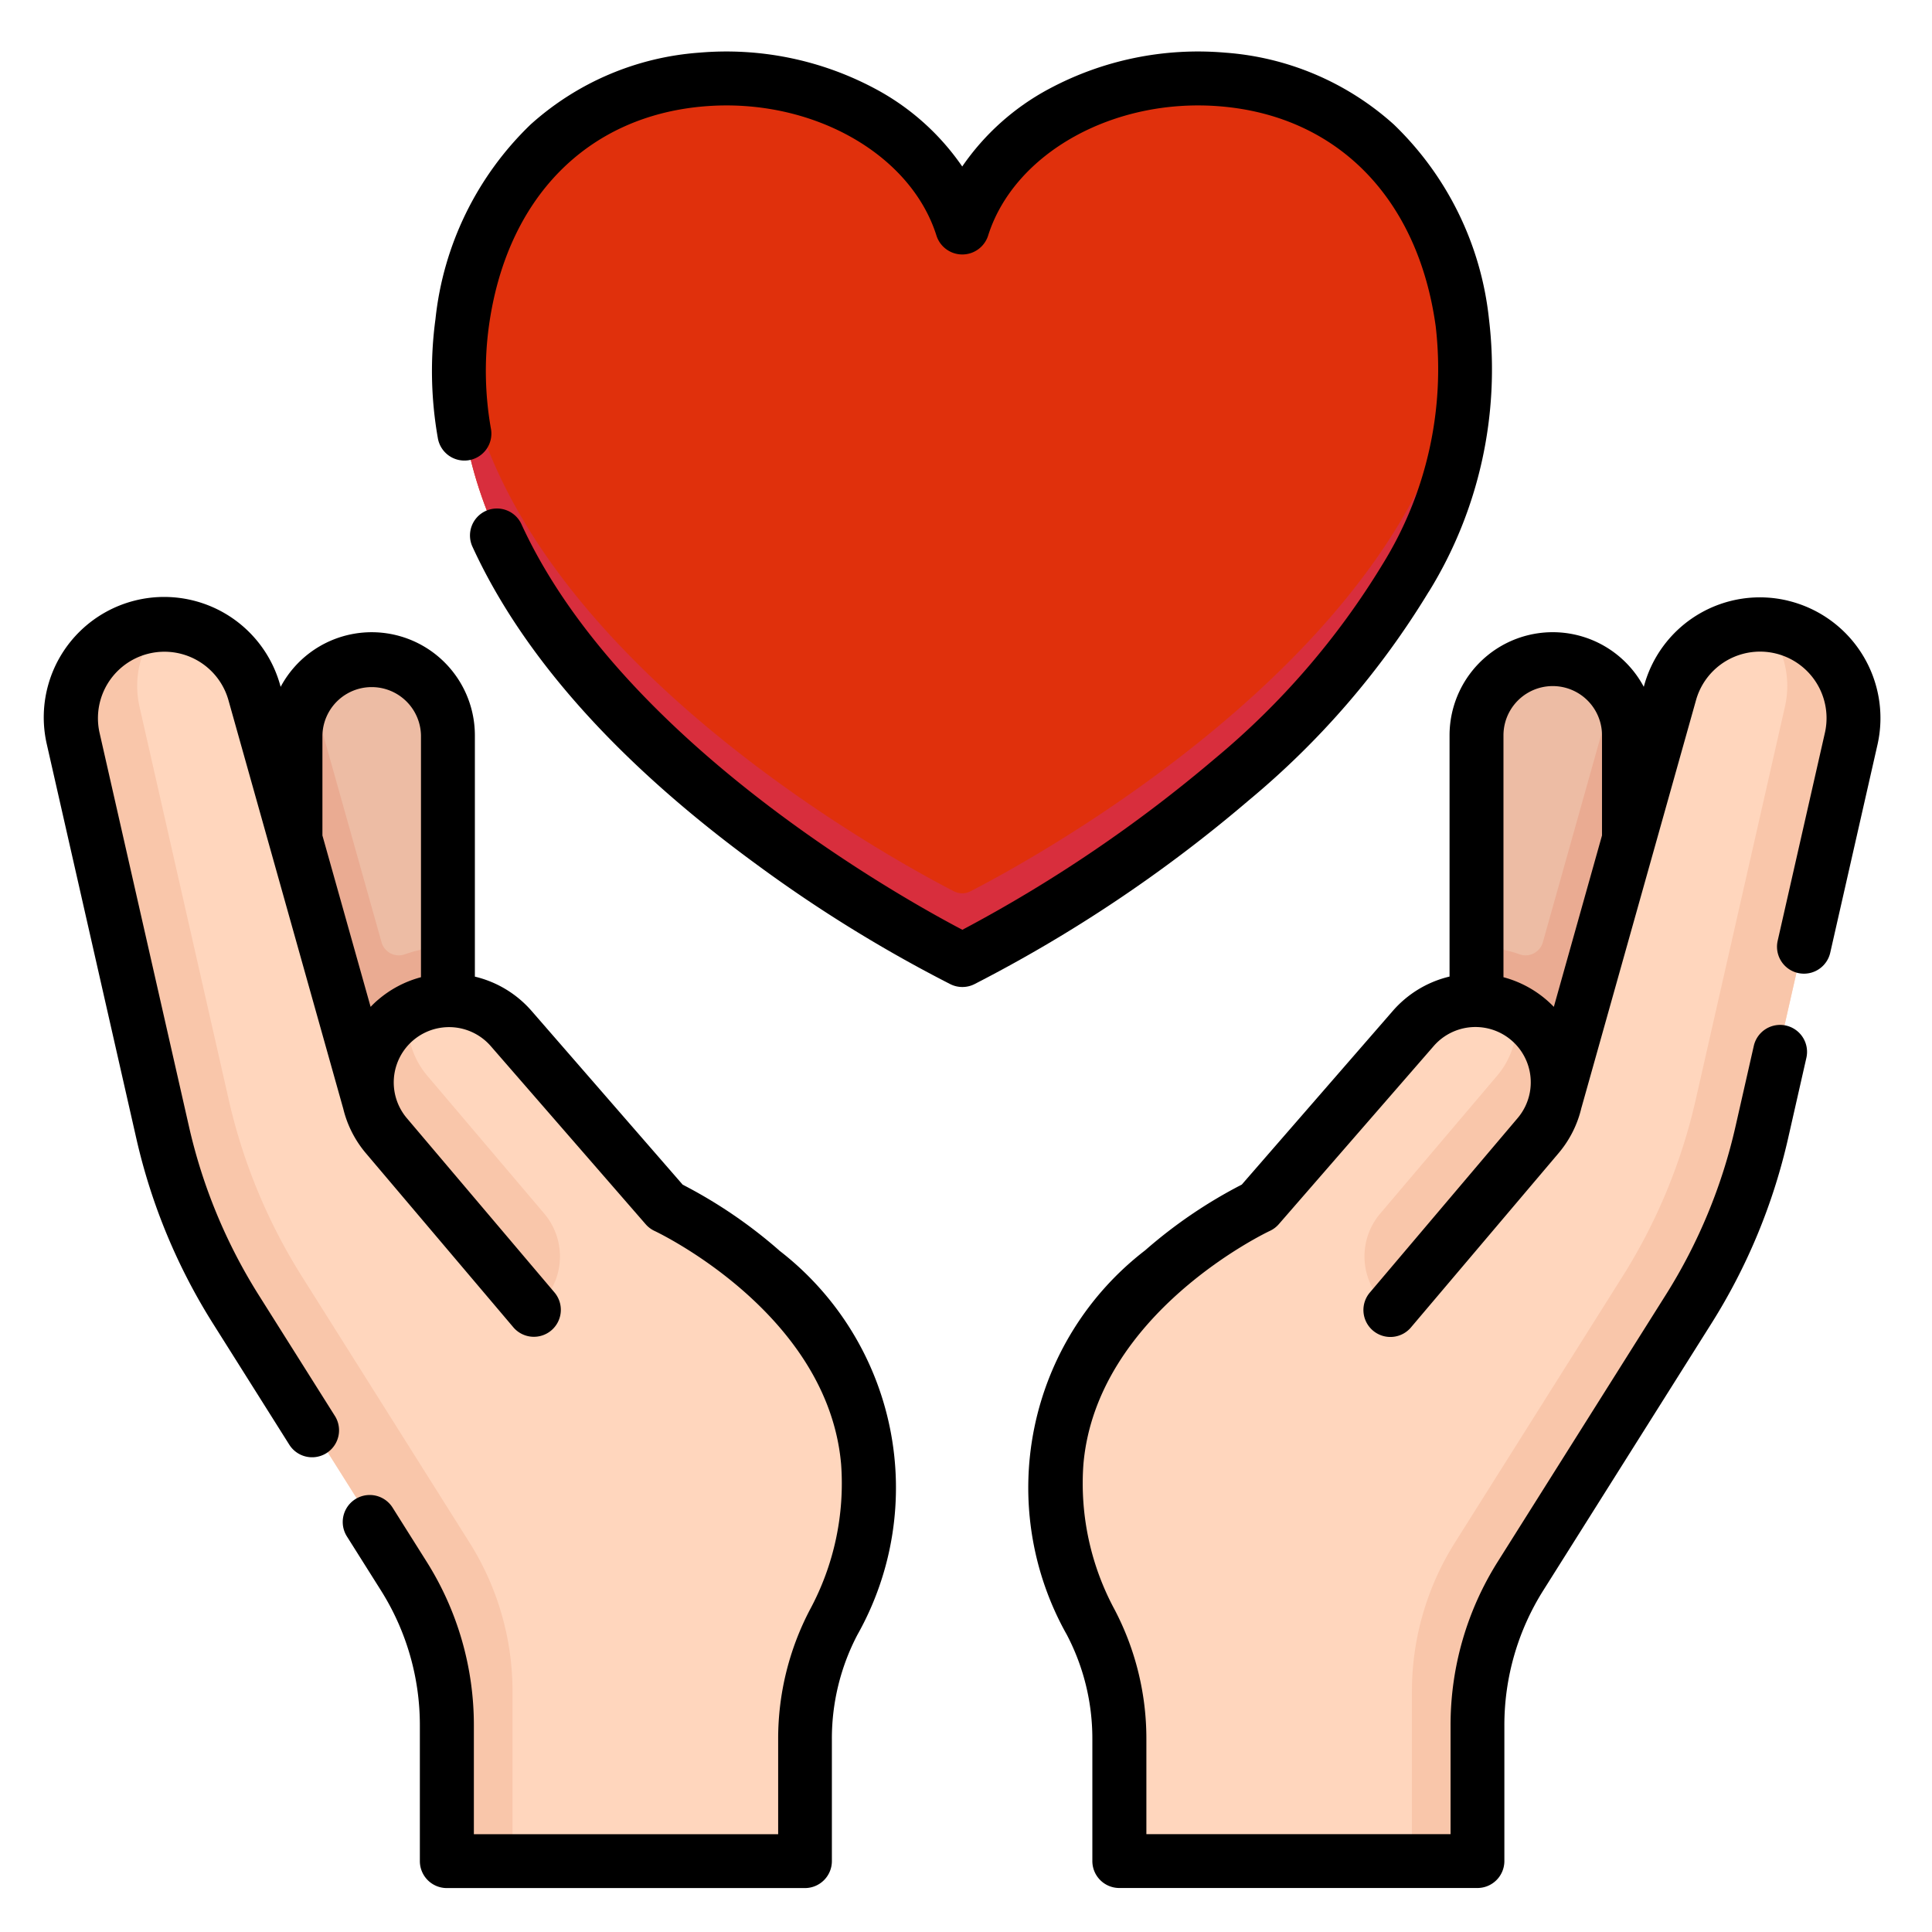 <svg xmlns="http://www.w3.org/2000/svg" xmlns:xlink="http://www.w3.org/1999/xlink" width="88" height="88" viewBox="0 0 88 88">
  <defs>
    <clipPath id="clip-path">
      <rect id="長方形_120" data-name="長方形 120" width="84" height="84" transform="translate(0 -0.344)" fill="none"/>
    </clipPath>
  </defs>
  <g id="ic_heart" transform="translate(-915 -4041)">
    <rect id="長方形_124" data-name="長方形 124" width="88" height="88" transform="translate(915 4041)" fill="none"/>
    <g id="ic_heart-2" data-name="ic_heart" transform="translate(812 3813.454)">
      <path id="パス_1752" data-name="パス 1752" d="M147.233,387.889c-.669-7.707-9.18-11.612-9.18-11.612l-7.03-8.084a3.739,3.739,0,0,0-6.474,3.256h0l-5.21-18.535a4.248,4.248,0,0,0-8.232,2.09l4.066,17.91a25.827,25.827,0,0,0,3.332,8.044l7.636,12.125a12.712,12.712,0,0,1,1.957,6.777v6.178h16.278v-5.572a11.354,11.354,0,0,1,1.3-5.288,13.274,13.274,0,0,0,1.555-7.287Zm0,0" transform="translate(-4.693 -93.798)" fill="#ffd6bd"/>
      <path id="パス_1753" data-name="パス 1753" d="M131.038,406.075v-7.649a12.719,12.719,0,0,0-1.957-6.777l-7.636-12.125a25.807,25.807,0,0,1-3.332-8.044l-4.066-17.91a4.242,4.242,0,0,1,.921-3.708,4.244,4.244,0,0,0-3.862,5.178l4.066,17.91a25.827,25.827,0,0,0,3.332,8.044l7.636,12.125A12.712,12.712,0,0,1,128.1,399.9v6.178Zm0,0" transform="translate(-4.693 -93.837)" fill="#f9c6aa"/>
      <path id="パス_1754" data-name="パス 1754" d="M161.211,377.117v0a3.737,3.737,0,0,1,3.594-4.541V360.527a3.465,3.465,0,0,0-6.931,0v4.72Zm0,0" transform="translate(-41.356 -99.467)" fill="#edbca4"/>
      <path id="パス_1755" data-name="パス 1755" d="M161.211,377.117v0a3.737,3.737,0,0,1,3.594-4.541V360.527a3.465,3.465,0,0,0-6.931,0v4.72Zm0,0" transform="translate(-41.356 -99.467)" fill="#edbca4"/>
      <path id="パス_1756" data-name="パス 1756" d="M175.48,433.577a3.725,3.725,0,0,1-.849-2.91,3.723,3.723,0,0,0-.957,5.636l6.686,7.894a3.021,3.021,0,0,0,.449-4.339Zm0,0" transform="translate(-53.021 -157.037)" fill="#f9c6aa"/>
      <path id="パス_1757" data-name="パス 1757" d="M161.211,377.117v0a3.737,3.737,0,0,1,3.594-4.541V360.527a3.465,3.465,0,0,0-6.931,0v4.72Zm0,0" transform="translate(-41.356 -99.467)" fill="#edbca4"/>
      <path id="パス_1758" data-name="パス 1758" d="M161.211,377.117v0a3.737,3.737,0,0,1,3.594-4.541V360.527a3.465,3.465,0,0,0-6.931,0v4.72Zm0,0" transform="translate(-41.356 -99.467)" fill="#edbca4"/>
      <path id="パス_1759" data-name="パス 1759" d="M164.8,375.324a6.2,6.2,0,0,0-2.006.353.817.817,0,0,1-1.062-.547l-3.211-11.424a3.442,3.442,0,0,0-.653,2.018v4.72l3.337,11.87v0a3.737,3.737,0,0,1,3.594-4.541Zm0,0" transform="translate(-41.353 -104.664)" fill="#eaab92"/>
      <path id="パス_1760" data-name="パス 1760" d="M349.5,349.932a4.247,4.247,0,0,0-5.079,2.981l-5.21,18.535v0a3.739,3.739,0,0,0-6.474-3.257l-7.03,8.084s-8.512,3.906-9.18,11.612a13.274,13.274,0,0,0,1.555,7.287,11.343,11.343,0,0,1,1.3,5.288v5.572h16.278v-6.178a12.719,12.719,0,0,1,1.957-6.777l7.637-12.125a25.826,25.826,0,0,0,3.331-8.044L352.648,355a4.247,4.247,0,0,0-3.152-5.071Zm0,0" transform="translate(-165.405 -93.798)" fill="#ffd6bd"/>
      <path id="パス_1761" data-name="パス 1761" d="M391.023,406.075v-7.649a12.719,12.719,0,0,1,1.957-6.777l7.636-12.125a25.807,25.807,0,0,0,3.332-8.044l4.066-17.91a4.241,4.241,0,0,0-.92-3.708,4.245,4.245,0,0,1,3.861,5.179l-4.066,17.909a25.825,25.825,0,0,1-3.331,8.044l-7.637,12.126a12.714,12.714,0,0,0-1.957,6.777v6.178Zm0,0" transform="translate(-223.712 -93.837)" fill="#f9c6aa"/>
      <path id="パス_1762" data-name="パス 1762" d="M407.907,377.117v0a3.737,3.737,0,0,0-3.594-4.541V360.527a3.465,3.465,0,0,1,6.931,0v4.72Zm0,0" transform="translate(-234.106 -99.467)" fill="#edbca4"/>
      <path id="パス_1763" data-name="パス 1763" d="M407.907,377.117v0a3.737,3.737,0,0,0-3.594-4.541V360.527a3.465,3.465,0,0,1,6.931,0v4.72Zm0,0" transform="translate(-234.106 -99.467)" fill="#edbca4"/>
      <path id="パス_1764" data-name="パス 1764" d="M387.147,433.577a3.725,3.725,0,0,0,.849-2.91,3.655,3.655,0,0,1,.534.377,3.74,3.74,0,0,1,.423,5.259l-6.686,7.894a3.021,3.021,0,0,1-.448-4.339Zm0,0" transform="translate(-215.951 -157.037)" fill="#f9c6aa"/>
      <path id="パス_1765" data-name="パス 1765" d="M407.907,377.117v0a3.737,3.737,0,0,0-3.594-4.541V360.527a3.465,3.465,0,0,1,6.931,0v4.72Zm0,0" transform="translate(-234.106 -99.467)" fill="#edbca4"/>
      <path id="パス_1766" data-name="パス 1766" d="M407.907,377.117v0a3.737,3.737,0,0,0-3.594-4.541V360.527a3.465,3.465,0,0,1,6.931,0v4.72Zm0,0" transform="translate(-234.106 -99.467)" fill="#edbca4"/>
      <g id="グループ_601" data-name="グループ 601" transform="translate(105 229.89)">
        <g id="グループ_600" data-name="グループ 600" transform="translate(0)" clip-path="url(#clip-path)">
          <path id="パス_1767" data-name="パス 1767" d="M404.312,375.324a6.2,6.2,0,0,1,2.006.353.817.817,0,0,0,1.062-.547l3.211-11.424a3.442,3.442,0,0,1,.653,2.018v4.72l-3.336,11.87,0,0a3.737,3.737,0,0,0-3.594-4.541Zm0,0" transform="translate(-339.106 -334.554)" fill="#eaab92"/>
          <path id="パス_1768" data-name="パス 1768" d="M214.855,242.68c-2.82-9-20.71-10.458-22.731,4.315-2.3,16.8,22.731,28.972,22.731,28.972S239.885,263.8,237.586,247c-2.02-14.773-19.911-13.314-22.731-4.315Zm0,0" transform="translate(-173.027 -234.583)" fill="#e0300c"/>
          <path id="パス_1769" data-name="パス 1769" d="M214.483,315.272c-2.854-1.468-21.19-11.407-22.44-25.128-1.509,16.432,22.813,28.257,22.813,28.257s24.321-11.825,22.812-28.257c-1.249,13.721-19.585,23.66-22.44,25.128a.816.816,0,0,1-.745,0Zm0,0" transform="translate(-173.028 -277.017)" fill="#d82e3d"/>
          <path id="パス_1770" data-name="パス 1770" d="M138.49,373.773a21.9,21.9,0,0,0-4.395-2.993l-6.88-7.911a4.935,4.935,0,0,0-2.585-1.565V350.314a4.7,4.7,0,0,0-8.847-2.209l-.02-.072a5.484,5.484,0,0,0-10.628,2.7l4.075,17.945a27.016,27.016,0,0,0,3.5,8.442l3.481,5.526a1.228,1.228,0,0,0,2.078-1.308l-3.482-5.526a24.605,24.605,0,0,1-3.179-7.678l-4.075-17.944a3.029,3.029,0,0,1,5.869-1.49l5.219,18.571c0,.007.005.013.007.02a4.935,4.935,0,0,0,1.04,2.06l6.7,7.909a1.228,1.228,0,1,0,1.874-1.587l-6.7-7.909a2.519,2.519,0,0,1,3.824-3.281l7.044,8.1a1.228,1.228,0,0,0,.413.309c.078.037,7.89,3.726,8.489,10.626a12.1,12.1,0,0,1-1.422,6.623,12.654,12.654,0,0,0-1.446,5.87v4.356H124.584V395.4a13.951,13.951,0,0,0-2.149-7.444l-1.553-2.466A1.228,1.228,0,1,0,118.8,386.8l1.553,2.465a11.5,11.5,0,0,1,1.771,6.136v6.19a1.228,1.228,0,0,0,1.228,1.228h16.311a1.228,1.228,0,0,0,1.228-1.228v-5.583a10.176,10.176,0,0,1,1.163-4.726,13.643,13.643,0,0,0-3.569-17.509Zm-18.262-11.42c-.122.1-.237.214-.347.328l-2.195-7.806v-4.561a2.245,2.245,0,0,1,4.489,0v11.017a4.929,4.929,0,0,0-1.947,1.022Zm0,0" transform="translate(-105 -319.164)"/>
          <path id="パス_1771" data-name="パス 1771" d="M345.479,344.182a5.468,5.468,0,0,0-6.558,3.849l-.02.072a4.7,4.7,0,0,0-8.847,2.209V361.3a4.939,4.939,0,0,0-2.585,1.565l-6.879,7.911a21.863,21.863,0,0,0-4.4,2.993,13.643,13.643,0,0,0-3.569,17.509,10.178,10.178,0,0,1,1.163,4.726v5.583a1.228,1.228,0,0,0,1.228,1.228h16.311a1.228,1.228,0,0,0,1.228-1.228V395.4a11.507,11.507,0,0,1,1.771-6.137l7.652-12.149a27.048,27.048,0,0,0,3.5-8.442l.833-3.67a1.228,1.228,0,1,0-2.395-.544l-.833,3.67a24.586,24.586,0,0,1-3.18,7.678l-7.652,12.149A13.951,13.951,0,0,0,330.1,395.4v4.962H316.245v-4.356a12.655,12.655,0,0,0-1.446-5.87,12.093,12.093,0,0,1-1.422-6.623c.6-6.9,8.41-10.59,8.488-10.626a1.223,1.223,0,0,0,.413-.31l7.044-8.1a2.519,2.519,0,0,1,3.824,3.281l-6.7,7.909a1.228,1.228,0,1,0,1.873,1.587l6.7-7.909a4.933,4.933,0,0,0,1.041-2.066.093.093,0,0,0,.005-.014l5.22-18.571a3.029,3.029,0,0,1,5.869,1.49L345,359.669a1.227,1.227,0,1,0,2.394.544l2.154-9.483a5.5,5.5,0,0,0-4.07-6.547ZM332.51,361.33V350.313a2.244,2.244,0,0,1,4.488,0v4.56l-2.194,7.807a4.95,4.95,0,0,0-2.294-1.35Zm0,0" transform="translate(-266.029 -319.163)"/>
          <path id="パス_1772" data-name="パス 1772" d="M231.539,254.5a19.275,19.275,0,0,0,2.74-12.419,14.4,14.4,0,0,0-4.334-8.864,12.864,12.864,0,0,0-7.689-3.272,14.371,14.371,0,0,0-8.019,1.652,11.188,11.188,0,0,0-3.951,3.534,11.189,11.189,0,0,0-3.951-3.534,14.372,14.372,0,0,0-8.019-1.652,12.864,12.864,0,0,0-7.689,3.272,14.4,14.4,0,0,0-4.334,8.864,17.569,17.569,0,0,0,.106,5.409,1.228,1.228,0,1,0,2.419-.423,15.06,15.06,0,0,1-.093-4.652c.8-5.828,4.459-9.575,9.8-10.023,4.855-.408,9.41,2.128,10.592,5.9a1.235,1.235,0,0,0,2.344,0c1.182-3.772,5.735-6.308,10.592-5.9,5.337.448,9,4.2,9.8,10.023a16.878,16.878,0,0,1-2.422,10.836,35.345,35.345,0,0,1-7.651,8.862,64.161,64.161,0,0,1-11.487,7.784c-2.774-1.454-15.515-8.556-20.071-18.444a1.228,1.228,0,1,0-2.23,1.027c2.306,5.007,6.677,9.882,12.99,14.487a63.671,63.671,0,0,0,8.774,5.413,1.226,1.226,0,0,0,1.074,0A64.7,64.7,0,0,0,223.339,264a37.864,37.864,0,0,0,8.2-9.506Zm0,0" transform="translate(-168.458 -229.891)"/>
        </g>
      </g>
    </g>
  </g>
</svg>
